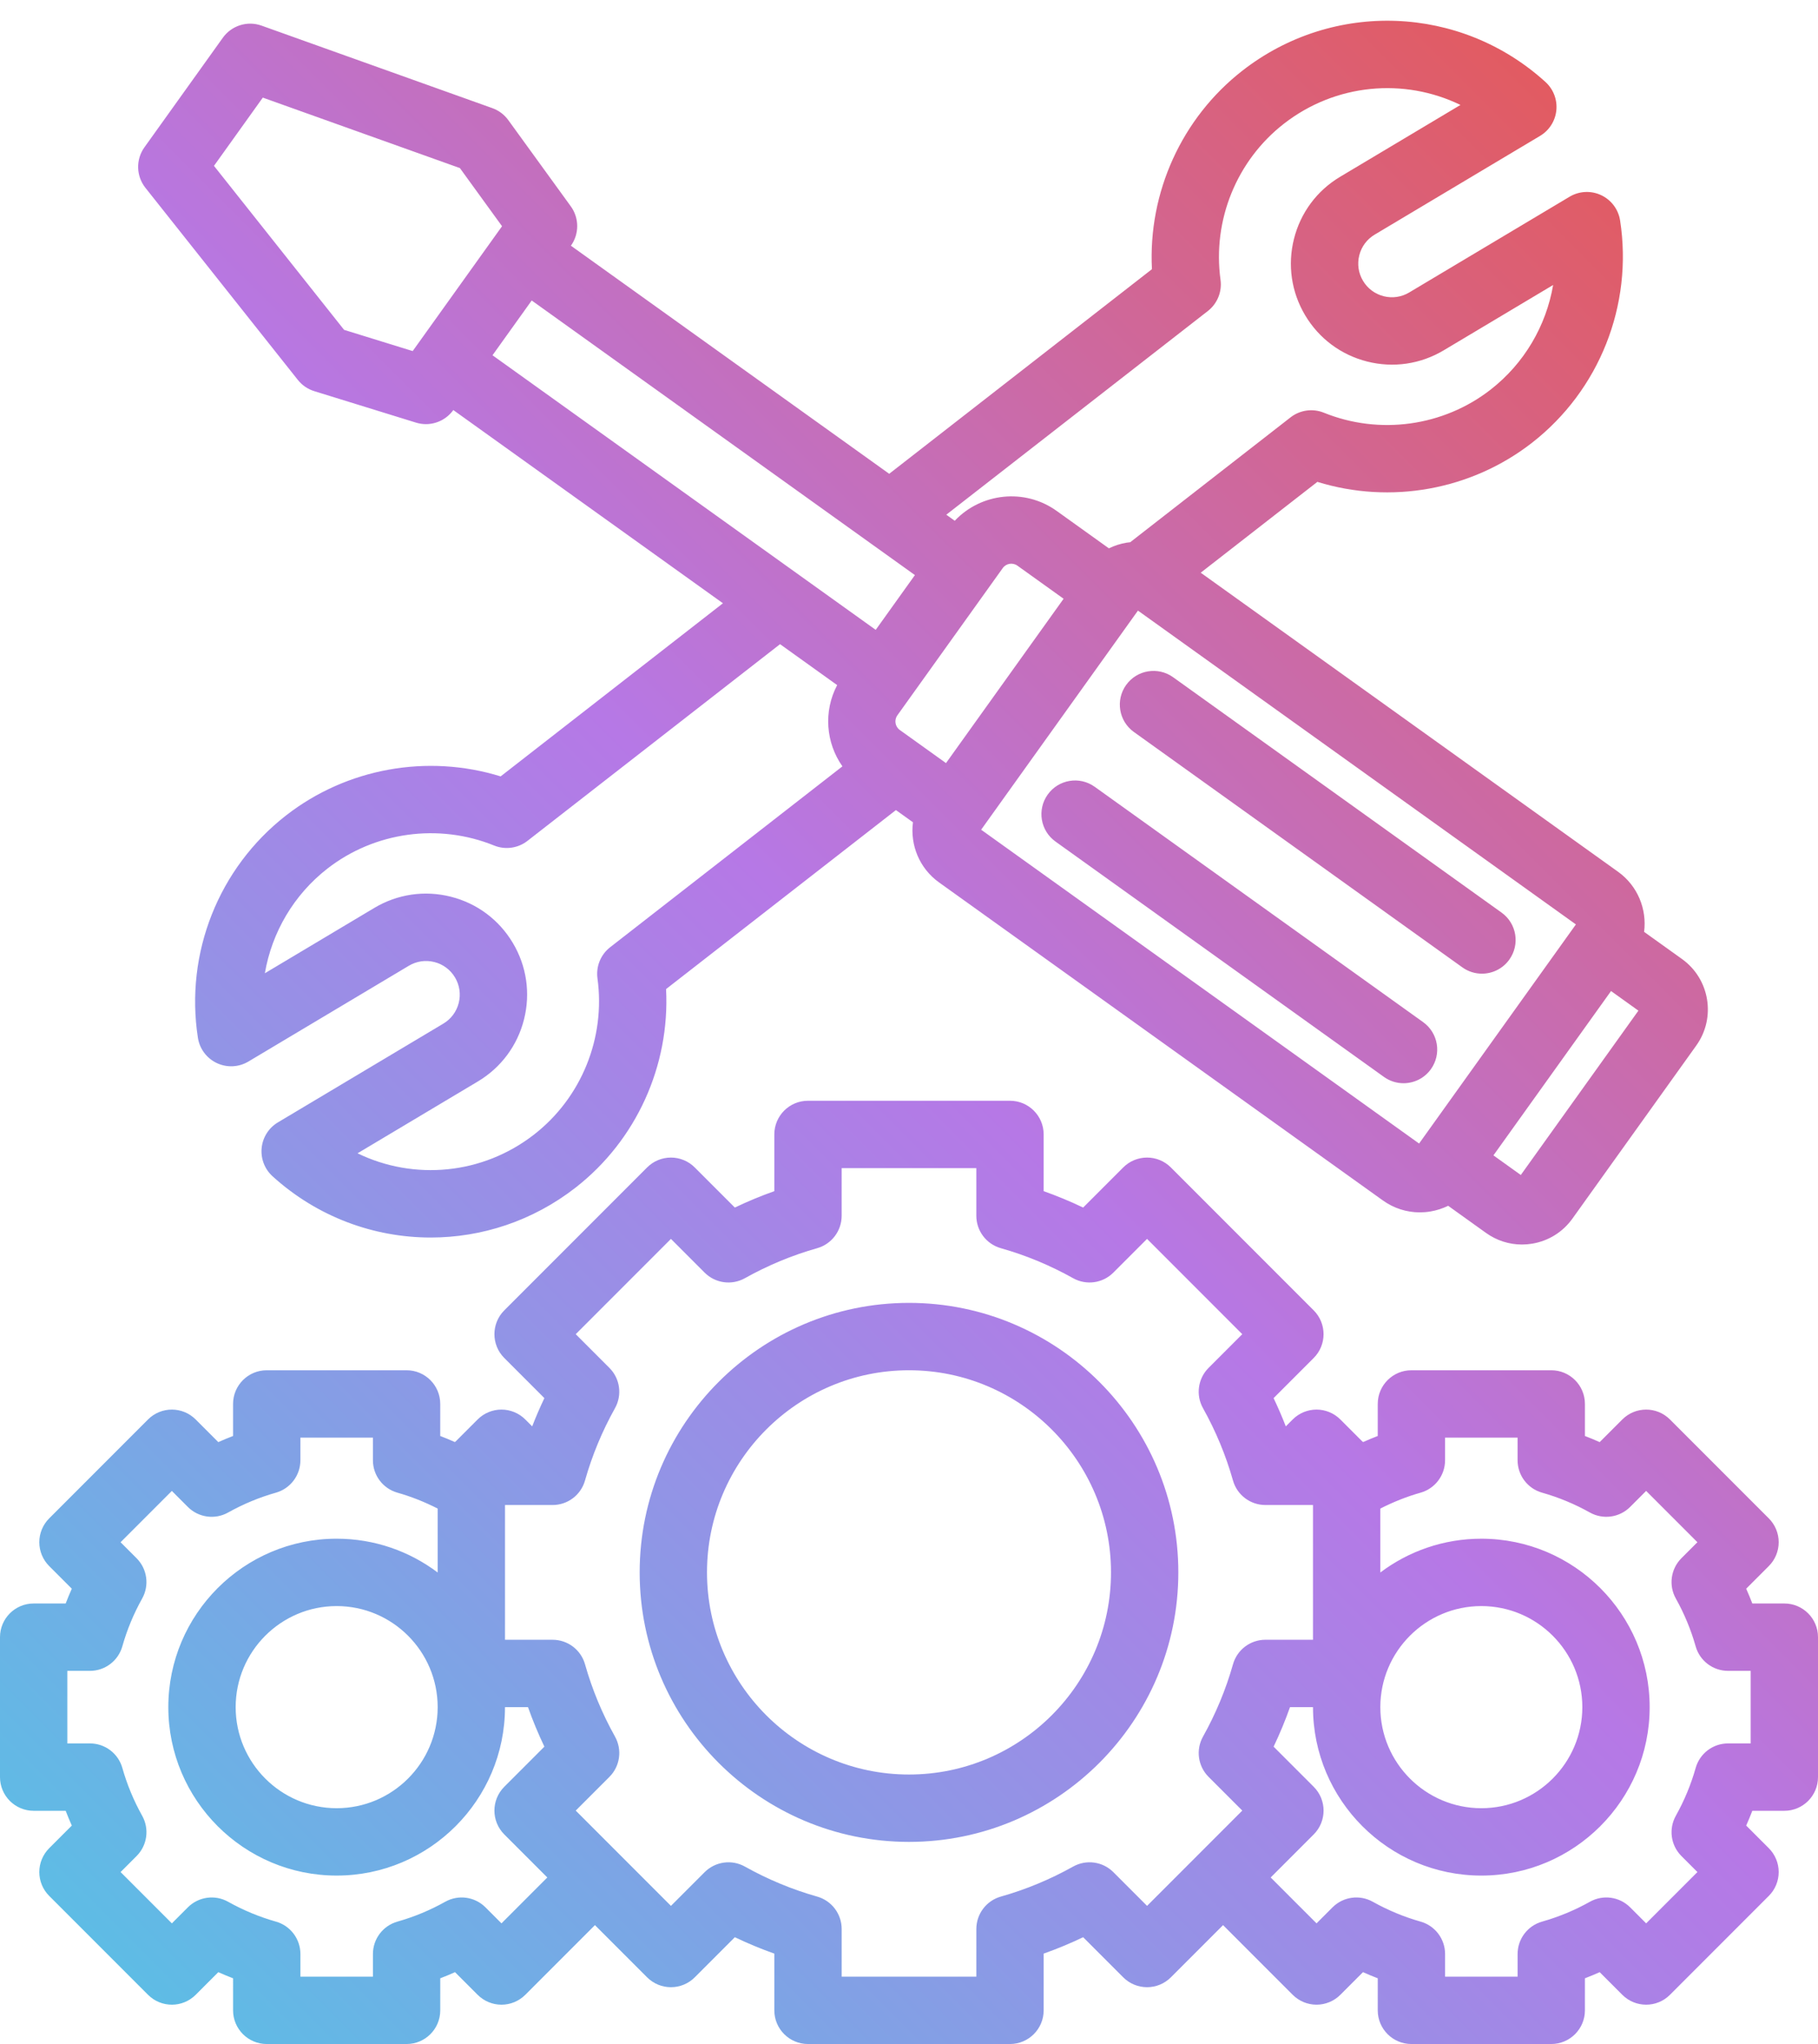 <?xml version="1.0" encoding="UTF-8"?><svg xmlns="http://www.w3.org/2000/svg" xmlns:xlink="http://www.w3.org/1999/xlink" height="485.4" preserveAspectRatio="xMidYMid meet" version="1.0" viewBox="40.0 10.6 432.0 485.4" width="432.0" zoomAndPan="magnify"><linearGradient gradientUnits="userSpaceOnUse" id="a" x1="53.806" x2="446.967" xlink:actuate="onLoad" xlink:show="other" xlink:type="simple" xmlns:xlink="http://www.w3.org/1999/xlink" y1="462.943" y2="69.782"><stop offset="0" stop-color="#5ebce5"/><stop offset=".523" stop-color="#b678e6"/><stop offset="1" stop-color="#e25b61"/></linearGradient><path d="M464,391.385h-7.607c-0.453-1.182-0.938-2.353-1.457-3.51l5.381-5.381 c1.5-1.501,2.343-3.535,2.343-5.657s-0.843-4.156-2.343-5.657l-23.498-23.497c-3.124-3.123-8.189-3.123-11.313,0l-5.381,5.382 c-1.157-0.519-2.328-1.004-3.51-1.457V344c0-4.418-3.582-8-8-8h-33.23c-4.418,0-8,3.582-8,8v7.607 c-1.162,0.445-2.312,0.924-3.45,1.432c-0.064-0.036-0.127-0.073-0.193-0.108l-5.248-5.248c-1.5-1.501-3.535-2.344-5.657-2.344 c-2.122,0-4.156,0.843-5.657,2.343l-1.644,1.644c-0.88-2.27-1.845-4.509-2.899-6.709l9.528-9.528c3.125-3.125,3.125-8.189,0-11.314 l-33.941-33.941c-1.5-1.5-3.535-2.343-5.657-2.343s-4.157,0.843-5.657,2.343l-9.529,9.529c-3.06-1.465-6.193-2.766-9.383-3.895V280 c0-4.418-3.582-8-8-8h-48c-4.418,0-8,3.582-8,8v13.468c-3.19,1.129-6.324,2.43-9.383,3.894l-9.528-9.527 c-1.5-1.501-3.535-2.344-5.657-2.344s-4.157,0.843-5.657,2.343l-33.941,33.941c-3.125,3.125-3.125,8.189,0,11.314l9.528,9.528 c-1.053,2.2-2.018,4.439-2.899,6.709l-1.644-1.644c-1.5-1.5-3.535-2.343-5.657-2.343c-2.122,0-4.157,0.843-5.657,2.344l-5.248,5.248 c-0.065,0.034-0.129,0.072-0.193,0.108c-1.137-0.509-2.288-0.987-3.45-1.432V344c0-4.418-3.582-8-8-8h-33.23c-4.418,0-8,3.582-8,8 v7.608c-1.182,0.452-2.353,0.938-3.51,1.456l-5.381-5.382c-3.123-3.122-8.188-3.123-11.313,0L51.683,371.18 c-1.5,1.501-2.343,3.535-2.343,5.657s0.843,4.156,2.343,5.657l5.381,5.381c-0.518,1.157-1.004,2.328-1.457,3.51H48 c-4.418,0-8,3.582-8,8v33.23c0,4.418,3.582,8,8,8h7.607c0.453,1.182,0.938,2.353,1.457,3.51l-5.381,5.381 c-1.5,1.501-2.343,3.535-2.343,5.657s0.843,4.156,2.343,5.657l23.498,23.497c3.124,3.123,8.189,3.123,11.313,0l5.381-5.382 c1.157,0.519,2.328,1.004,3.51,1.457V488c0,4.418,3.582,8,8,8h33.23c4.418,0,8-3.582,8-8v-7.607 c1.182-0.453,2.353-0.938,3.509-1.457l5.381,5.381c1.5,1.501,3.535,2.344,5.657,2.344c2.122,0,4.156-0.843,5.657-2.343 l16.553-16.553l12.402,12.402c1.5,1.5,3.535,2.343,5.657,2.343s4.157-0.843,5.657-2.344l9.528-9.528 c3.06,1.465,6.194,2.766,9.383,3.895V488c0,4.418,3.582,8,8,8h48c4.418,0,8-3.582,8-8v-13.468c3.19-1.129,6.324-2.43,9.383-3.895 l9.529,9.529c1.5,1.5,3.535,2.343,5.657,2.343s4.157-0.843,5.657-2.343l12.402-12.402l16.553,16.552 c1.5,1.5,3.535,2.343,5.657,2.343c2.122,0,4.157-0.843,5.657-2.344l5.381-5.381c1.157,0.519,2.327,1.004,3.509,1.457V488 c0,4.418,3.582,8,8,8h33.23c4.418,0,8-3.582,8-8v-7.607c1.182-0.453,2.353-0.938,3.51-1.457l5.381,5.382 c3.124,3.123,8.189,3.125,11.313,0l23.498-23.497c1.5-1.501,2.343-3.535,2.343-5.657s-0.843-4.156-2.343-5.657l-5.381-5.381 c0.518-1.157,1.004-2.328,1.457-3.51H464c4.418,0,8-3.582,8-8v-33.23C472,394.967,468.418,391.385,464,391.385z M392,392 c13.234,0,24,10.767,24,24s-10.766,24-24,24s-24-10.767-24-24S378.766,392,392,392z M159.163,467.347l-3.804-3.804 c-2.532-2.534-6.438-3.075-9.563-1.325c-3.598,2.014-7.42,3.599-11.358,4.713c-3.444,0.975-5.822,4.119-5.822,7.698V480h-17.23 v-5.371c0-3.579-2.378-6.724-5.822-7.698c-3.938-1.114-7.76-2.699-11.358-4.713c-3.125-1.749-7.031-1.207-9.563,1.324l-3.804,3.805 l-12.184-12.184l3.804-3.804c2.532-2.532,3.073-6.438,1.325-9.563c-2.014-3.599-3.599-7.42-4.712-11.357 c-0.974-3.445-4.118-5.823-7.698-5.823H56v-17.23h5.371c3.58,0,6.724-2.378,7.698-5.823c1.113-3.938,2.699-7.759,4.712-11.357 c1.749-3.125,1.208-7.031-1.325-9.563l-3.804-3.804l12.184-12.184l3.804,3.805c2.532,2.532,6.438,3.074,9.563,1.324 c3.598-2.013,7.419-3.599,11.358-4.713c3.444-0.975,5.822-4.119,5.822-7.698V352h17.23v5.371c0,3.579,2.378,6.724,5.822,7.698 c3.293,0.932,6.495,2.211,9.562,3.776v15.177c-6.69-5.034-15.002-8.022-24-8.022c-22.056,0-40,17.944-40,40s17.944,40,40,40 s40-17.944,40-40h5.468c1.129,3.189,2.429,6.323,3.894,9.383l-9.528,9.528c-3.125,3.125-3.125,8.189,0,11.314l10.225,10.225 L159.163,467.347z M144,416c0,13.233-10.766,24-24,24s-24-10.767-24-24s10.766-24,24-24S144,402.767,144,416z M312.569,463.196 l-8.009-8.01c-2.532-2.532-6.439-3.07-9.563-1.324c-5.438,3.044-11.217,5.441-17.173,7.126c-3.445,0.975-5.823,4.118-5.823,7.698 V480h-32v-11.313c0-3.58-2.378-6.724-5.823-7.698c-5.956-1.685-11.734-4.082-17.173-7.126c-3.125-1.749-7.032-1.206-9.563,1.324 l-8.009,8.01l-22.628-22.628l8.009-8.009c2.532-2.532,3.073-6.439,1.325-9.564c-3.044-5.438-5.441-11.216-7.126-17.173 c-0.974-3.444-4.118-5.822-7.698-5.822H160v-32h11.313c3.58,0,6.724-2.378,7.698-5.822c1.685-5.957,4.083-11.734,7.126-17.173 c1.749-3.125,1.208-7.032-1.325-9.564l-8.009-8.009l22.628-22.628l8.009,8.01c2.531,2.531,6.439,3.071,9.563,1.324 c5.438-3.044,11.217-5.441,17.173-7.126c3.445-0.975,5.823-4.118,5.823-7.698V288h32v11.313c0,3.58,2.378,6.724,5.823,7.698 c5.957,1.685,11.735,4.082,17.173,7.126c3.124,1.75,7.031,1.207,9.563-1.324l8.009-8.01l22.627,22.628l-8.009,8.009 c-2.532,2.532-3.073,6.438-1.325,9.563c3.043,5.439,5.441,11.218,7.126,17.174c0.974,3.444,4.118,5.822,7.698,5.822H352v32h-11.313 c-3.58,0-6.724,2.378-7.698,5.822c-1.685,5.956-4.083,11.734-7.126,17.174c-1.749,3.125-1.208,7.031,1.325,9.563l8.009,8.009 L312.569,463.196z M456,424.615h-5.371c-3.58,0-6.724,2.378-7.698,5.823c-1.113,3.938-2.699,7.759-4.712,11.357 c-1.749,3.125-1.208,7.031,1.325,9.563l3.804,3.804l-12.184,12.184l-3.804-3.805c-2.532-2.531-6.438-3.074-9.563-1.324 c-3.598,2.014-7.42,3.599-11.358,4.713c-3.444,0.975-5.822,4.119-5.822,7.698V480h-17.23v-5.371c0-3.579-2.378-6.724-5.822-7.698 c-3.938-1.114-7.76-2.699-11.358-4.713c-3.125-1.749-7.031-1.208-9.563,1.325l-3.804,3.804l-10.896-10.896l10.225-10.225 c3.125-3.125,3.125-8.189,0-11.314l-9.528-9.528c1.465-3.06,2.765-6.193,3.894-9.383H352c0,22.056,17.944,40,40,40s40-17.944,40-40 s-17.944-40-40-40c-8.998,0-17.31,2.988-24,8.022v-15.177c3.067-1.565,6.27-2.844,9.562-3.776c3.444-0.975,5.822-4.119,5.822-7.698 V352h17.23v5.371c0,3.579,2.378,6.724,5.822,7.698c3.938,1.114,7.76,2.699,11.358,4.713c3.125,1.749,7.032,1.207,9.563-1.324 l3.804-3.805l12.184,12.184l-3.804,3.804c-2.532,2.532-3.073,6.438-1.325,9.563c2.014,3.599,3.599,7.42,4.712,11.357 c0.974,3.445,4.118,5.823,7.698,5.823H456V424.615z M256,320c-35.29,0-64,28.71-64,64s28.71,64,64,64s64-28.71,64-64 S291.29,320,256,320z M256,432c-26.467,0-48-21.533-48-48s21.533-48,48-48s48,21.533,48,48S282.467,432,256,432z M380.021,264.494 c-1.562,2.181-4.019,3.343-6.511,3.343c-1.612,0-3.24-0.486-4.651-1.497l-78.051-55.894c-3.592-2.572-4.419-7.569-1.847-11.162 c2.572-3.592,7.568-4.419,11.162-1.846l78.051,55.894C381.767,255.904,382.593,260.901,380.021,264.494z M318.755,171.421 l78.051,55.894c3.592,2.572,4.419,7.569,1.847,11.162c-1.562,2.181-4.019,3.343-6.511,3.343c-1.612,0-3.24-0.486-4.651-1.497 l-78.051-55.894c-3.592-2.572-4.419-7.569-1.847-11.162C310.165,169.675,315.161,168.847,318.755,171.421z M110.775,100.822 c1.003,1.263,2.363,2.192,3.904,2.669l24.17,7.469c0.779,0.241,1.575,0.357,2.361,0.357c2.533,0,4.976-1.207,6.505-3.343l0,0 l64.074,45.885l-52.826,41.113c-17.377-5.375-36.532-1.981-50.997,9.277c-16.022,12.469-24.047,32.696-20.942,52.788 c0.406,2.629,2.093,4.885,4.5,6.017c2.408,1.135,5.22,0.996,7.505-0.368l38.119-22.742c1.835-1.096,3.988-1.408,6.058-0.887 c2.072,0.523,3.816,1.822,4.911,3.657c1.095,1.836,1.41,3.987,0.886,6.06c-0.523,2.071-1.822,3.815-3.657,4.91l-39.31,23.453 c-2.176,1.299-3.609,3.552-3.861,6.074c-0.252,2.521,0.706,5.014,2.582,6.718c10.644,9.667,24.094,14.553,37.592,14.552 c12.095,0,24.229-3.924,34.407-11.845c14.466-11.259,22.458-28.995,21.516-47.158l54.618-42.507l4.047,2.898 c-0.692,5.355,1.501,10.915,6.19,14.273l105.468,75.527c2.599,1.861,5.648,2.835,8.782,2.835c0.831,0,1.667-0.068,2.503-0.207 c1.491-0.247,2.913-0.706,4.233-1.355l8.994,6.441c2.527,1.81,5.491,2.756,8.539,2.756c0.807,0,1.62-0.066,2.432-0.201 c3.879-0.641,7.276-2.755,9.565-5.951l29.439-41.108c0-0.001,0-0.001,0-0.002c4.724-6.599,3.2-15.811-3.398-20.534l-9.006-6.449 c0.692-5.355-1.502-10.915-6.19-14.273l-99.17-71.018l27.719-21.573c17.376,5.372,36.531,1.98,50.997-9.277 c16.022-12.469,24.047-32.696,20.942-52.788c-0.406-2.629-2.093-4.885-4.5-6.017c-2.407-1.135-5.22-0.995-7.505,0.368 l-38.118,22.742c0,0,0,0,0,0c-1.834,1.097-3.987,1.409-6.058,0.887c-2.072-0.523-3.816-1.822-4.911-3.657 c-1.095-1.836-1.41-3.987-0.886-6.06c0.523-2.071,1.822-3.815,3.657-4.91l39.31-23.453c2.176-1.299,3.609-3.552,3.861-6.074 c0.252-2.521-0.706-5.014-2.582-6.718c-20.181-18.329-50.46-19.468-71.999-2.707c-14.466,11.259-22.458,28.995-21.516,47.158 l-62.433,48.59L175.662,68.95l0,0c2.005-2.8,1.993-6.568-0.029-9.355l-14.855-20.478c-0.947-1.306-2.266-2.294-3.784-2.836 L102.15,16.685c-3.365-1.203-7.116-0.028-9.196,2.875L74.322,45.576c-2.08,2.904-1.982,6.835,0.239,9.633L110.775,100.822z M184.987,235.542c-2.253,1.754-3.401,4.575-3.012,7.404c1.943,14.125-3.822,28.326-15.047,37.062 c-12.293,9.569-28.573,10.973-41.97,4.471l28.586-17.056c5.505-3.284,9.402-8.517,10.972-14.731 c1.57-6.216,0.626-12.671-2.659-18.176s-8.516-9.402-14.731-10.973c-6.215-1.567-12.67-0.626-18.176,2.659l-26.011,15.519 c1.659-9.706,6.864-18.628,14.854-24.846c11.224-8.735,26.407-10.838,39.623-5.485c2.646,1.072,5.664,0.652,7.917-1.102 l60.024-46.715l13.572,9.719c-3.288,6.219-2.698,13.698,1.249,19.295L184.987,235.542z M278.275,145.505 c0.802-1.121,2.367-1.378,3.485-0.577l10.978,7.862l-27.947,39.026l-10.977-7.861c-1.12-0.803-1.379-2.366-0.577-3.485 L278.275,145.505z M401.38,289.629l-6.504-4.658l27.946-39.026l6.504,4.658L401.38,289.629z M377.209,282.159l-104.067-74.524 l37.262-52.033l104.067,74.524L377.209,282.159z M327.013,84.458c2.253-1.754,3.401-4.575,3.012-7.404 c-1.943-14.125,3.822-28.326,15.047-37.062c12.293-9.567,28.573-10.971,41.97-4.471l-28.586,17.056 c-5.505,3.284-9.402,8.517-10.972,14.731c-1.57,6.216-0.626,12.671,2.659,18.176s8.516,9.402,14.731,10.973 c6.216,1.567,12.67,0.626,18.176-2.659l26.011-15.519c-1.659,9.706-6.864,18.628-14.854,24.846 c-11.225,8.735-26.407,10.837-39.623,5.485c-2.646-1.071-5.663-0.652-7.917,1.102l-38.106,29.657 c-0.275,0.031-0.551,0.05-0.826,0.096c-1.492,0.247-2.914,0.705-4.233,1.354l-12.427-8.899c-7.603-5.441-17.953-4.269-24.201,2.35 l-2.012-1.44L327.013,84.458z M257.405,147.167l-9.315,13.008l-91.059-65.209l9.315-13.008L257.405,147.167z M102.449,33.781 l46.832,16.733l10.016,13.807l-21.233,29.649l-16.297-5.036L90.844,49.986L102.449,33.781z" fill="url(#a)"/></svg>
